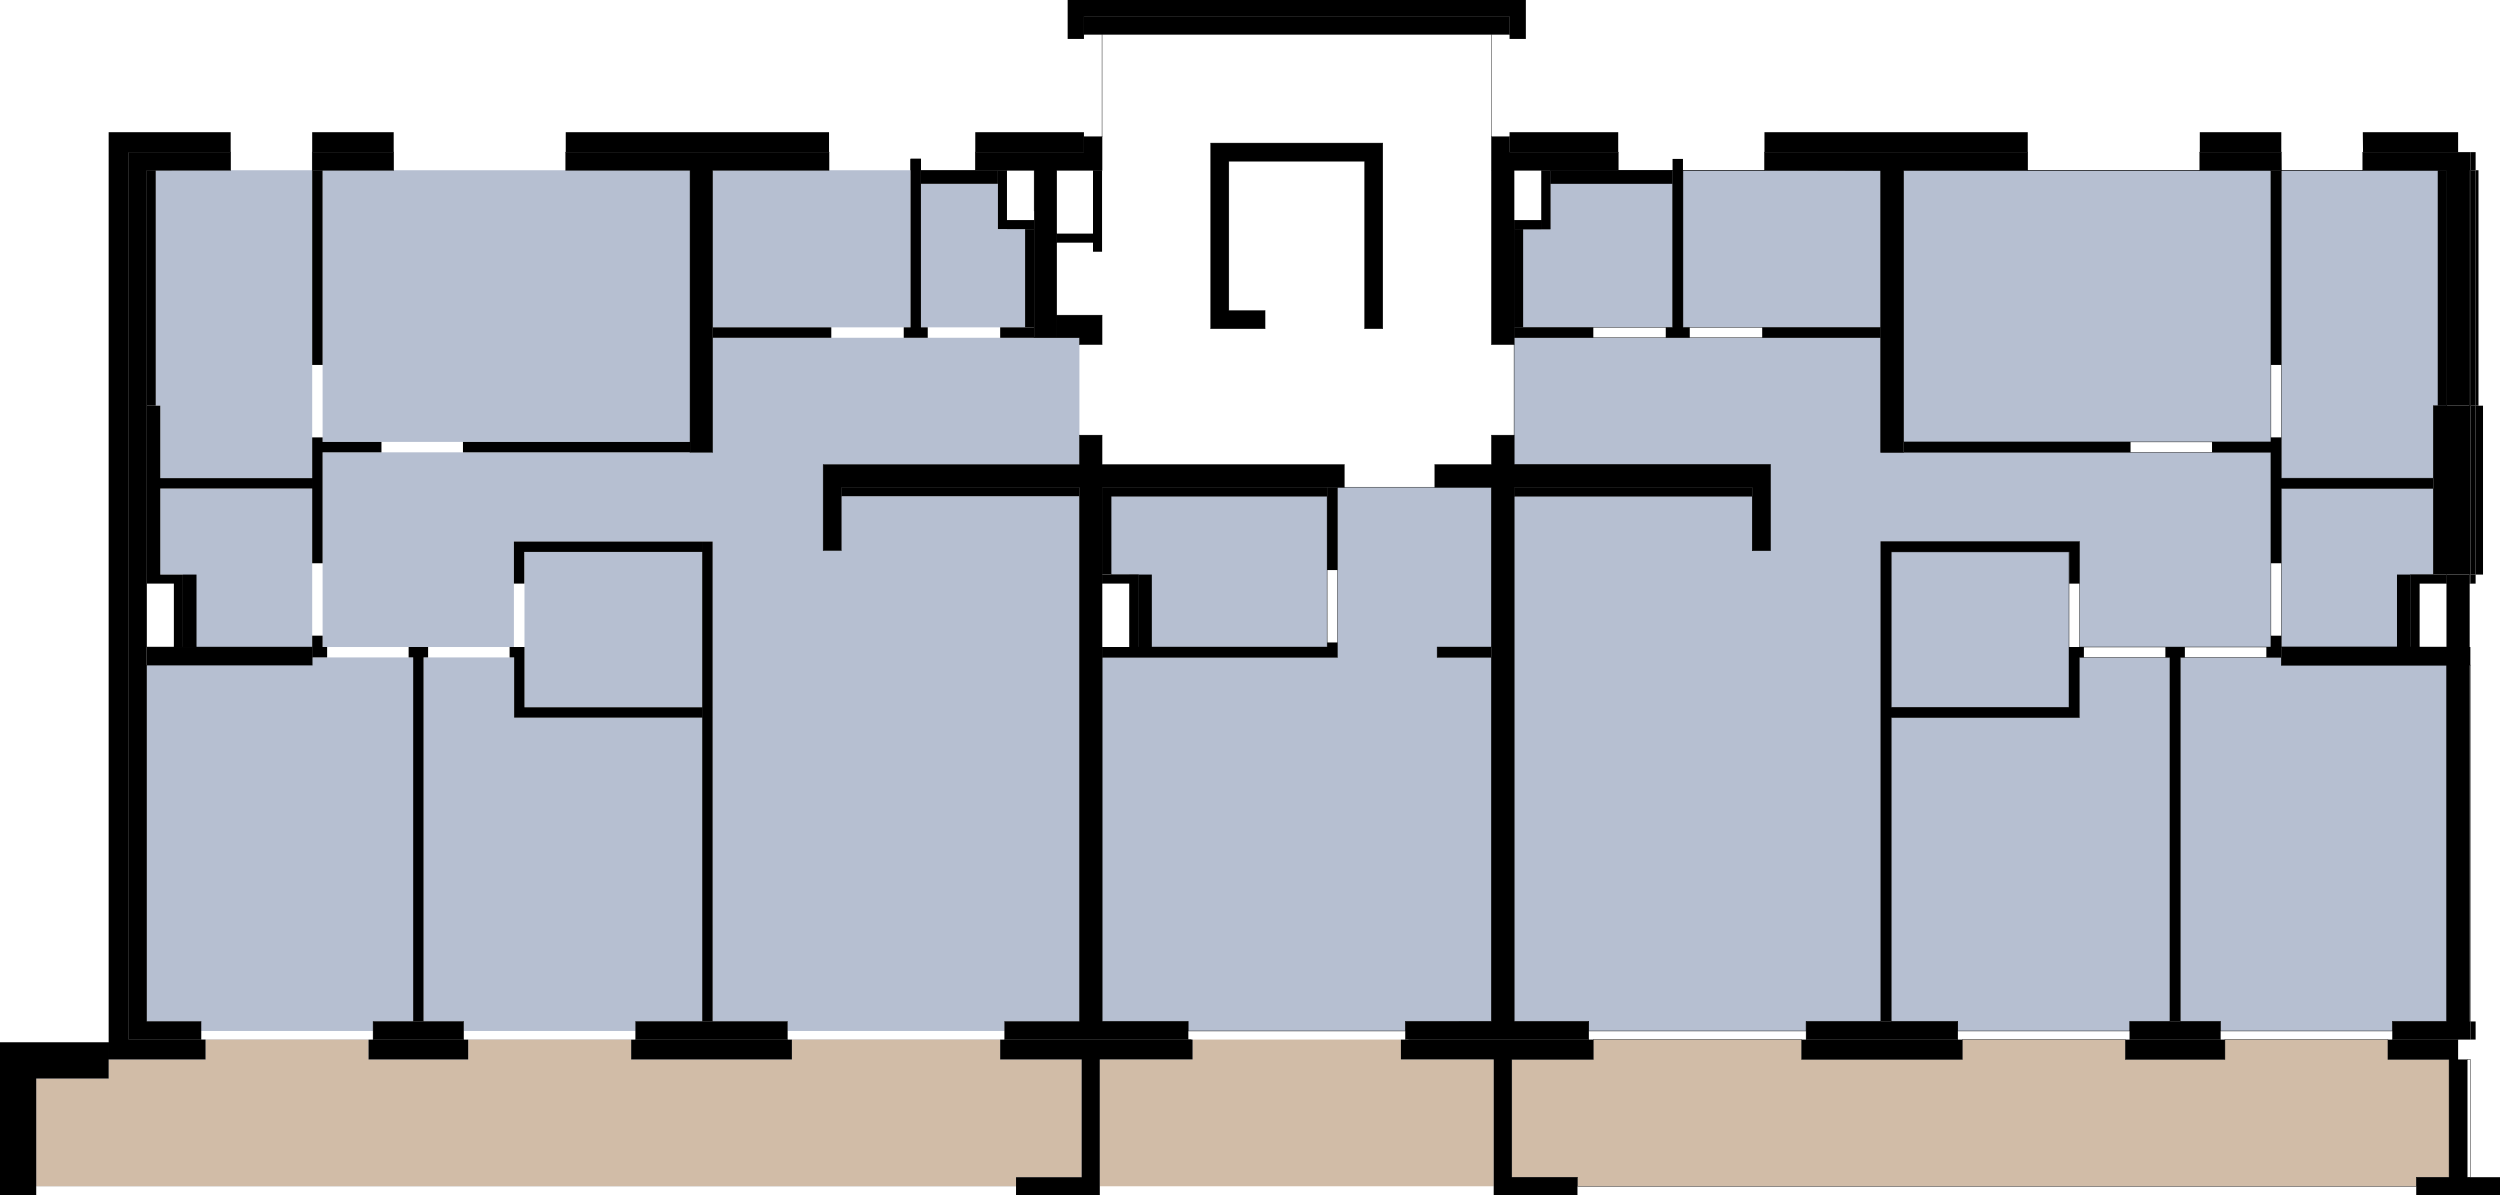 <?xml version="1.0" encoding="UTF-8"?>
<svg id="Layer_2" xmlns="http://www.w3.org/2000/svg" viewBox="0 0 240.97 115.215">
    <defs>
        <style>
            .cls-1,.cls-2,.cls-3,.cls-4{fill:none;}.cls-1,.cls-5,.cls-6,.cls-7,.cls-8,.cls-9{stroke-width:0px;}.cls-2,.cls-3,.cls-4{stroke:#000;stroke-width:.04px;}.cls-2,.cls-5,.cls-9{fill-rule:evenodd;}.cls-2,.cls-4{stroke-miterlimit:10;}.cls-3{stroke-linecap:round;stroke-linejoin:round;}.cls-5,.cls-8{fill:#b6bfd1;}.cls-7{fill:#d1bca7;}
        </style>
    </defs>
    <g id="_M2_plochy_jw">
        <g id="HATCH">
            <rect class="cls-4" x="237.806" y="102.122" width=".308" height="11.347"/>
        </g>
        <g id="HATCH-2">
            <rect class="cls-4" x="238.024" y="16.409" width=".09" height="22.694"/>
        </g>
        <g id="HATCH-3">
            <rect class="cls-4" x="238.024" y="64.11" width=".09" height="34.346"/>
        </g>
        <polygon class="cls-5"
                 points="109.719 62.364 127.92 62.364 127.915 47.832 107.098 47.832 107.098 55.382 109.713 55.382 109.719 62.364"/>
        <polygon class="cls-5"
                 points="143.757 62.364 143.757 46.959 128.919 46.959 128.919 62.364 128.919 63.368 106.225 63.368 106.225 98.456 114.517 98.456 114.517 99.373 135.465 99.373 135.465 98.456 143.757 98.456 143.757 63.368 138.52 63.368 138.52 62.364 143.757 62.364"/>
        <polygon class="cls-2"
                 points="109.719 62.364 127.92 62.364 127.915 47.832 107.098 47.832 107.098 55.382 109.713 55.382 109.719 62.364"/>
        <polygon class="cls-2"
                 points="143.757 62.364 143.757 46.959 128.919 46.959 128.919 62.364 128.919 63.368 106.225 63.368 106.225 98.456 114.517 98.456 114.517 99.373 135.465 99.373 135.465 98.456 143.757 98.456 143.757 63.368 138.52 63.368 138.52 62.364 143.757 62.364"/>
        <g id="HATCH-4">
            <polygon class="cls-7"
                     points="106.007 102.122 114.953 102.122 114.953 100.202 135.029 100.202 135.029 102.122 143.975 102.122 143.975 114.342 106.007 114.342 106.007 102.122 106.007 102.122"/>
        </g>
        <polygon class="cls-5"
                 points="96.405 102.122 96.405 100.202 76.33 100.202 76.33 102.122 60.837 102.122 60.837 100.202 45.126 100.202 45.126 102.122 35.525 102.122 35.525 100.202 19.813 100.202 19.813 102.122 10.474 102.122 10.474 103.955 3.491 103.955 3.491 114.342 97.933 114.342 97.933 113.469 104.261 113.469 104.261 102.122 96.405 102.122"/>
        <polygon class="cls-5"
                 points="30.091 62.364 30.091 47.09 15.449 47.09 15.449 55.382 17.631 55.382 17.631 62.364 30.091 62.364"/>
        <polygon class="cls-5"
                 points="19.377 99.373 35.961 99.373 35.961 98.456 39.823 98.456 39.823 63.368 30.091 63.368 30.091 64.11 14.14 64.11 14.14 98.456 19.377 98.456 19.377 99.373"/>
        <polygon class="cls-5"
                 points="49.534 52.196 68.692 52.196 68.692 53.069 68.692 98.456 75.894 98.456 75.894 99.373 96.842 99.373 96.842 98.456 104.043 98.456 104.043 47.832 81.087 47.832 81.087 53.069 79.341 53.069 79.341 44.777 104.043 44.777 104.043 32.557 68.692 32.557 68.692 43.598 31.095 43.598 31.095 62.364 49.534 62.364 49.534 52.196"/>
        <rect class="cls-5" x="31.095" y="16.409" width="35.416" height="26.185"/>
        <polygon class="cls-5"
                 points="15.449 46.086 30.091 46.086 30.091 16.409 15.013 16.409 15.013 39.103 15.449 39.103 15.449 46.086"/>
        <polygon class="cls-5"
                 points="61.273 99.373 61.273 98.456 67.689 98.456 67.689 69.173 49.556 69.173 49.556 63.368 40.827 63.368 40.827 98.456 44.689 98.456 44.689 99.373 61.273 99.373"/>
        <rect class="cls-5" x="50.554" y="53.2" width="17.138" height="14.969"/>
        <polygon class="cls-5"
                 points="98.806 22.083 96.187 22.083 96.187 17.719 88.768 17.719 88.768 31.553 98.806 31.553 98.806 22.083"/>
        <rect class="cls-5" x="68.692" y="16.409" width="19.072" height="15.144"/>
        <polygon class="cls-7"
                 points="96.405 102.122 96.405 100.202 76.33 100.202 76.33 102.122 60.837 102.122 60.837 100.202 45.126 100.202 45.126 102.122 35.525 102.122 35.525 100.202 19.813 100.202 19.813 102.122 10.474 102.122 10.474 103.955 3.491 103.955 3.491 114.342 97.933 114.342 97.933 113.469 104.261 113.469 104.261 102.122 96.405 102.122"/>

    </g>
    <g id="PLOCHY_ACTIVE_INACTIVE">
        <polygon class="cls-5"
                 points="232.35 55.382 234.532 55.382 234.532 47.09 219.89 47.09 219.89 62.364 232.35 62.364 232.35 55.382"/>
        <polygon class="cls-5"
                 points="200.426 69.173 182.293 69.173 182.293 98.456 188.708 98.456 188.708 99.373 205.292 99.373 205.292 98.456 209.155 98.456 209.155 63.368 200.426 63.368 200.426 69.173"/>
        <polygon class="cls-5"
                 points="161.214 16.409 149.43 16.409 149.43 22.083 145.939 22.083 145.939 31.553 161.214 31.553 161.214 16.409"/>
        <polygon class="cls-5"
                 points="200.448 62.364 218.887 62.364 218.887 43.598 181.289 43.598 181.289 32.557 145.939 32.557 145.939 44.777 170.64 44.777 170.64 53.069 168.895 53.069 168.895 47.832 145.939 47.832 145.939 98.456 153.14 98.456 153.14 99.373 174.088 99.373 174.088 98.456 181.289 98.456 181.289 53.069 181.289 52.196 200.448 52.196 200.448 62.364"/>
        <rect class="cls-8" x="182.29" y="53.2" width="17.138" height="14.969"/>
        <polygon class="cls-5"
                 points="219.89 16.409 219.89 46.086 234.532 46.086 234.532 39.103 235.842 39.103 235.842 16.409 219.89 16.409"/>
        <rect class="cls-8" x="183.471" y="16.409" width="35.416" height="26.185"/>
        <polygon class="cls-5"
                 points="219.891 63.368 210.158 63.368 210.158 98.456 214.021 98.456 214.021 99.373 230.605 99.373 230.605 98.456 235.842 98.456 235.842 64.11 219.891 64.11 219.891 63.368"/>
        <rect class="cls-8" x="162.218" y="16.409" width="19.072" height="15.144"/>
        <polygon class="cls-2"
                 points="232.35 55.382 234.532 55.382 234.532 47.09 219.89 47.09 219.89 62.364 232.35 62.364 232.35 55.382"/>
        <polygon class="cls-2"
                 points="200.426 69.173 182.293 69.173 182.293 98.456 188.708 98.456 188.708 99.373 205.292 99.373 205.292 98.456 209.155 98.456 209.155 63.368 200.426 63.368 200.426 69.173"/>
        <polygon class="cls-2"
                 points="161.214 16.409 149.43 16.409 149.43 22.083 145.939 22.083 145.939 31.553 161.214 31.553 161.214 16.409"/>
        <polygon class="cls-2"
                 points="200.448 62.364 218.887 62.364 218.887 43.598 181.289 43.598 181.289 32.557 145.939 32.557 145.939 44.777 170.64 44.777 170.64 53.069 168.895 53.069 168.895 47.832 145.939 47.832 145.939 98.456 153.14 98.456 153.14 99.373 174.088 99.373 174.088 98.456 181.289 98.456 181.289 53.069 181.289 52.196 200.448 52.196 200.448 62.364"/>
        <rect class="cls-4" x="182.29" y="53.2" width="17.138" height="14.969"/>
        <polygon class="cls-2"
                 points="219.89 16.409 219.89 46.086 234.532 46.086 234.532 39.103 235.842 39.103 235.842 16.409 219.89 16.409"/>
        <rect class="cls-4" x="183.471" y="16.409" width="35.416" height="26.185"/>
        <polygon class="cls-2"
                 points="219.891 63.368 210.158 63.368 210.158 98.456 214.021 98.456 214.021 99.373 230.605 99.373 230.605 98.456 235.842 98.456 235.842 64.11 219.891 64.11 219.891 63.368"/>
        <rect class="cls-4" x="162.218" y="16.409" width="19.072" height="15.144"/>
        <g id="HATCH-4">
            <polygon class="cls-7"
                     points="232.896 113.469 236.06 113.469 236.06 102.122 230.168 102.122 230.168 100.202 214.457 100.202 214.457 102.122 204.856 102.122 204.856 100.202 189.145 100.202 189.145 102.122 173.652 102.122 173.652 100.202 153.576 100.202 153.576 102.122 145.721 102.122 145.721 113.469 152.049 113.469 152.049 114.342 232.896 114.342 232.896 113.469 232.896 113.469"/>
            <polygon class="cls-2"
                     points="232.896 113.469 236.06 113.469 236.06 102.122 230.168 102.122 230.168 100.202 214.457 100.202 214.457 102.122 204.856 102.122 204.856 100.202 189.145 100.202 189.145 102.122 173.652 102.122 173.652 100.202 153.576 100.202 153.576 102.122 145.721 102.122 145.721 113.469 152.049 113.469 152.049 114.342 232.896 114.342 232.896 113.469 232.896 113.469"/>
        </g>
    </g>
    <g id="_PRIEČKY_jw">
        <g id="HATCH-5">
            <polygon class="cls-9"
                     points="17.631 55.382 17.631 62.364 18.941 62.364 18.941 55.382 17.631 55.382 17.631 55.382"/>
        </g>
        <g id="HATCH-6">
            <polygon class="cls-9"
                     points="109.713 55.382 109.713 62.364 111.023 62.364 111.023 55.382 109.713 55.382 109.713 55.382"/>
        </g>
        <g id="HATCH-7">
            <polygon class="cls-9"
                     points="231.041 55.382 231.041 62.364 232.35 62.364 232.35 55.382 231.041 55.382 231.041 55.382"/>
        </g>
        <g id="HATCH-8">
            <polygon class="cls-9"
                     points="149.43 16.409 149.43 17.719 161.214 17.719 161.214 16.409 149.43 16.409 149.43 16.409"/>
        </g>
        <g id="HATCH-9">
            <polygon class="cls-9"
                     points="88.768 16.409 88.768 17.719 96.187 17.719 96.187 16.409 88.768 16.409 88.768 16.409"/>
        </g>
        <g id="HATCH-10">
            <polygon class="cls-9"
                     points="183.471 42.595 205.358 42.595 205.358 43.598 183.471 43.598 183.471 42.595 183.471 42.595"/>
        </g>
        <g id="HATCH-11">
            <polygon class="cls-9"
                     points="145.939 31.553 153.577 31.553 153.577 32.557 145.939 32.557 145.939 31.553 145.939 31.553"/>
        </g>
        <g id="HATCH-12">
            <polygon class="cls-9"
                     points="169.855 31.553 181.289 31.553 181.289 32.557 169.855 32.557 169.855 31.553 169.855 31.553"/>
        </g>
        <g id="HATCH-13">
            <polygon class="cls-9"
                     points="160.559 31.553 161.214 31.553 161.214 15.318 162.218 15.318 162.218 31.553 162.872 31.553 162.872 32.557 160.559 32.557 160.559 31.553 160.559 31.553"/>
        </g>
        <g id="HATCH-14">
            <polygon class="cls-9"
                     points="232.35 62.364 232.35 55.382 235.842 55.382 235.842 56.255 233.223 56.255 233.223 62.364 232.35 62.364 232.35 62.364"/>
        </g>
        <g id="HATCH-15">
            <polygon class="cls-9"
                     points="181.289 52.196 200.448 52.196 200.448 56.255 199.444 56.255 199.444 53.2 182.293 53.2 182.293 68.169 199.422 68.169 199.422 62.364 200.863 62.364 200.863 63.368 200.426 63.368 200.426 69.173 182.293 69.173 182.293 98.457 181.289 98.457 181.289 52.196 181.289 52.196"/>
        </g>
        <g id="HATCH-16">
            <polygon class="cls-9"
                     points="208.718 62.364 210.595 62.364 210.595 63.368 210.158 63.368 210.158 98.457 209.155 98.457 209.155 63.368 208.718 63.368 208.718 62.364 208.718 62.364"/>
        </g>
        <g id="HATCH-17">
            <polygon class="cls-9"
                     points="218.45 62.364 218.887 62.364 218.887 61.273 219.891 61.273 219.891 63.368 218.45 63.368 218.45 62.364 218.45 62.364"/>
        </g>
        <g id="HATCH-18">
            <polygon class="cls-9"
                     points="213.213 42.595 218.887 42.595 218.887 42.158 219.891 42.158 219.891 46.086 234.532 46.086 234.532 47.09 219.891 47.09 219.891 54.291 218.887 54.291 218.887 43.598 213.213 43.598 213.213 42.595 213.213 42.595"/>
        </g>
        <g id="HATCH-19">
            <polygon class="cls-9"
                     points="218.887 16.409 219.891 16.409 219.891 35.175 218.887 35.175 218.887 16.409 218.887 16.409"/>
        </g>
        <g id="HATCH-20">
            <rect class="cls-6" x="238.024" y="55.382" width=".09" height=".873"/>
            <rect class="cls-6" x="238.114" y="55.382" width=".506" height=".873"/>
        </g>
        <g id="HATCH-21">
            <path class="cls-9"
                  d="M89.423,32.557v-1.004h-2.313v1.004h2.313ZM96.405,31.553v1.004h3.273v-1.004h-3.273ZM30.091,16.409h1.004s0,18.766,0,18.766h-1.004s0-18.766,0-18.766h0ZM88.768,15.318v16.235h-1.004V15.318h1.004ZM68.693,31.553v1.004s11.434-0,11.434-0v-1.004s-11.434 0-11.434 0h0ZM31.095,42.158v12.133h-1.004v-12.133h1.004ZM30.091,46.086v1.004h-14.642s0-1.004,0-1.004h14.642ZM14.14,39.103h1.309v16.279h-1.309v-16.279h0ZM36.768,42.595v1.004h-5.673s0-1.004,0-1.004h5.673ZM16.759,56.255v6.11s.873,0,.873,0v-6.11s-3.491,0-3.491,0v-.873h3.491v.873h-.873ZM30.091,61.273h1.004v1.091h-1.004v-1.091h0ZM31.531,62.364v1.004h-1.44v-1.004h1.44ZM96.187,16.409h.873v5.673h-.873v-5.673h0ZM149.43,16.409v5.673s-.873,0-.873,0v-5.673s.873,0,.873,0h0ZM148.558,22.083v-.873s-2.619,0-2.619,0v.873s2.619,0,2.619,0h0ZM39.823,63.368v35.088h1.004v-35.088h-1.004ZM49.534,56.255h1.004v-3.055h-1.004v3.055h0ZM49.534,52.196v1.004s18.15,0,18.15,0v-1.004s-18.15,0-18.15,0h0ZM39.387,62.364v1.004h1.877v-1.004h-1.877ZM49.119,63.368h1.437v-1.004h-1.437v1.004h0ZM50.556,63.368h-1v5.804h1v-5.804h0ZM67.689,68.169v1.004h-17.133v-1.004h17.133ZM67.683,52.196h1.009s.002,46.261.002,46.261h-1.009s-.002-46.261-.002-46.261h0ZM128.919,61.928v.436h-.999v-.436h.999ZM128.919,62.364v1.004h-22.694v-1.004h22.694ZM108.843,62.364h.876v-6.983h-.876v6.983h0ZM44.624,42.595v1.004h21.887v-1.004h-21.887ZM128.919,54.945v-7.987h-1.004v7.987h1.004ZM138.52,62.364v1.004h5.237v-1.004h-5.237ZM108.843,56.255v-.873h-2.619v.873h2.619ZM101.861,23.392h3.491v-.873h-3.491v.873h0ZM105.352,24.265h.873v-7.856h-.873v7.856h0ZM97.06,22.083v-.873h2.619v.873h-2.619Z"/>
        </g>
        <g id="HATCH-22">
            <polygon class="cls-9"
                     points="81.087 46.959 81.087 47.832 104.043 47.832 104.043 46.959 81.087 46.959 81.087 46.959"/>
        </g>
        <g id="HATCH-23">
            <polygon class="cls-9"
                     points="145.939 46.959 145.939 47.832 168.895 47.832 168.895 46.959 145.939 46.959 145.939 46.959"/>
        </g>
        <g id="HATCH-24">
            <polygon class="cls-9"
                     points="107.098 55.382 106.225 55.382 106.225 46.959 127.915 46.959 127.915 47.832 107.098 47.832 107.098 55.382 107.098 55.382"/>
        </g>
    </g>
    <g id="_STENA_NOSNA_nove_výplne_jw">
        <g id="HATCH-25">
            <path class="cls-9"
                  d="M61.273,98.457v1.746s14.62,0,14.62,0v-1.746s-14.62,0-14.62,0h0ZM35.961,98.457v1.746h8.728v-1.746h-8.728ZM12.395,16.409h1.746v82.047h-1.746s0,1.746,0,1.746h6.983s0-1.746,0-1.746h-6.983V16.409s-0-1.746-0-1.746l9.841-.001v1.746s-9.841.001-9.841.001h0ZM37.947,16.409v-1.746h-7.856s0,1.746,0,1.746h7.856ZM68.693,43.598h-2.182v-27.189h2.182v27.189h0ZM94.005,16.409v-1.746h12.22v1.746h-12.22ZM99.678,16.409h2.182v16.148h-2.182v-16.148h0ZM54.531,16.409v-1.746h25.378s0,1.746,0,1.746h-25.378ZM104.043,33.212h2.182v-2.837h-4.364v2.182h4.364-2.182v.655h0ZM106.225,14.664h-1.746v-1.484h1.746v1.484h0Z"/>
        </g>
        <g id="HATCH-26">
            <polygon class="cls-9"
                     points="14.14 62.364 14.14 64.11 30.091 64.11 30.091 62.364 14.14 62.364 14.14 62.364"/>
        </g>
        <g id="HATCH-27">
            <rect class="cls-6" x="234.532" y="39.103" width="3.581" height="16.279"/>
            <rect class="cls-6" x="238.114" y="39.103" width=".506" height="16.279"/>
            <rect class="cls-6" x="238.619" y="39.103" width=".714" height="16.279"/>
        </g>
        <g id="HATCH-28">
            <polygon class="cls-9"
                     points="14.14 16.409 14.14 39.103 15.013 39.103 15.013 16.409 14.14 16.409 14.14 16.409"/>
        </g>
        <g id="HATCH-29">
            <polygon class="cls-9"
                     points="98.806 22.083 99.678 22.083 99.678 31.553 98.806 31.553 98.806 22.083 98.806 22.083"/>
        </g>
        <g id="HATCH-30">
            <polygon class="cls-9"
                     points="145.939 22.083 145.939 31.553 146.812 31.553 146.812 22.083 145.939 22.083 145.939 22.083"/>
        </g>
        <g id="HATCH-31">
            <polygon class="cls-9"
                     points="235.842 16.409 234.969 16.409 234.969 39.103 235.841 39.103 235.842 16.409 235.842 16.409"/>
        </g>
        <g id="HATCH-32">
            <rect class="cls-6" x="238.024" y="16.409" width=".09" height="22.694"/>
            <rect class="cls-6" x="238.114" y="16.409" width=".506" height="22.694"/>
            <rect class="cls-6" x="238.619" y="16.409" width=".277" height="22.694"/>
        </g>
        <g id="HATCH-33">
            <polygon class="cls-9"
                     points="104.479 1.571 104.479 3.317 145.503 3.317 145.503 1.571 104.479 1.571 104.479 1.571"/>
        </g>
        <g id="HATCH-34">
            <polygon class="cls-9"
                     points="121.936 29.938 121.936 31.684 116.699 31.684 116.699 13.791 133.283 13.791 133.283 31.684 131.537 31.684 131.537 15.537 118.445 15.537 118.445 29.938 121.936 29.938 121.936 29.938"/>
        </g>
        <g id="HATCH-35">
            <polygon class="cls-9"
                     points="145.503 13.18 143.757 13.18 143.757 33.212 145.939 33.212 145.939 16.409 155.977 16.409 155.977 14.664 145.503 14.664 145.503 13.18 145.503 13.18"/>
        </g>
        <g id="HATCH-36">
            <polygon class="cls-9"
                     points="81.087 53.069 79.341 53.069 79.341 44.777 104.043 44.777 104.043 41.94 106.225 41.94 106.225 44.777 129.573 44.777 129.573 46.959 106.225 46.959 106.225 98.457 114.517 98.457 114.517 100.202 96.842 100.202 96.842 98.457 104.043 98.457 104.043 46.959 81.087 46.959 81.087 53.069 81.087 53.069"/>
        </g>
        <g id="HATCH-37">
            <polygon class="cls-9"
                     points="145.939 41.94 143.757 41.94 143.757 44.777 138.302 44.777 138.302 46.959 143.757 46.959 143.757 98.452 135.465 98.457 135.465 100.202 153.137 100.202 153.14 98.457 145.939 98.457 145.939 46.959 168.895 46.959 168.895 53.069 170.64 53.069 170.64 44.777 145.939 44.777 145.939 41.94 145.939 41.94"/>
        </g>
        <g id="HATCH-38">
            <polygon class="cls-9"
                     points="170.073 14.664 170.073 16.409 181.289 16.436 181.289 43.598 183.471 43.598 183.471 16.409 195.451 16.409 195.451 14.664 170.073 14.664 170.073 14.664"/>
        </g>
        <g id="HATCH-39">
            <polygon class="cls-9"
                     points="212.035 14.664 212.035 16.409 219.905 16.409 219.89 14.664 212.035 14.664 212.035 14.664"/>
        </g>
        <g id="HATCH-40">
            <polygon class="cls-9"
                     points="174.088 98.457 174.088 100.202 188.708 100.202 188.708 98.457 174.088 98.457 174.088 98.457"/>
        </g>
        <g id="HATCH-41">
            <polygon class="cls-9"
                     points="205.292 98.457 205.292 100.202 214.021 100.202 214.021 98.457 205.292 98.457 205.292 98.457"/>
        </g>
        <g id="HATCH-42">
            <polygon class="cls-9"
                     points="238.024 55.382 235.842 55.382 235.842 62.364 219.891 62.364 219.89 64.11 235.842 64.11 235.842 98.456 230.605 98.456 230.605 100.202 238.114 100.202 238.114 98.456 238.024 98.456 238.024 64.11 238.114 64.11 238.114 62.364 238.024 62.364 238.024 55.382"/>
            <rect class="cls-6" x="238.114" y="98.456" width=".506" height="1.746"/>
        </g>
        <g id="HATCH-43">
            <polygon class="cls-9"
                     points="227.746 16.409 235.842 16.414 235.841 39.103 238.024 39.103 238.024 16.409 238.114 16.409 238.114 14.664 227.746 14.664 227.746 16.409"/>
            <rect class="cls-6" x="238.114" y="14.664" width=".506" height="1.746"/>
        </g>
    </g>
    <g id="_FASADA_jw">
        <g id="HATCH-44">
            <path class="cls-9"
                  d="M87.764,15.292h1.004v1.117h-1.004v-1.117h0ZM30.091,12.743h7.856v1.92h-7.856v-1.92h0ZM54.531,12.743h25.378v1.92h-25.378v-1.92h0ZM94.005,12.743h10.474v1.92h-10.474v-1.92h0ZM219.89,12.743h-7.856v1.92h7.856v-1.92h0ZM195.451,12.743h-25.378v1.92h25.378v-1.92h0ZM155.977,12.743h-10.474v1.92h10.474v-1.92h0ZM35.525,100.202h9.601v1.92h-9.601v-1.92h0ZM60.837,100.202h15.493s0,1.92,0,1.92h-15.493s0-1.92,0-1.92h0ZM96.405,100.202h18.548s0,1.92,0,1.92h-18.548s0-1.92,0-1.92h0ZM153.576,102.122v-1.92s-18.548,0-18.548,0v1.92h18.548ZM173.652,100.202h15.493s0,1.92,0,1.92h-15.493s0-1.92,0-1.92h0ZM204.856,100.202h9.601s0,1.92,0,1.92h-9.601s0-1.92,0-1.92h0ZM102.908,0h44.166v3.753h-1.571V1.571h-41.023v2.182h-1.571V0h0ZM10.474,12.743h11.761v1.92h-9.841v85.538h7.419v1.92s-9.339,0-9.339,0V12.743h0ZM236.933,102.122v-1.92h-6.764s0,1.92,0,1.92h6.764ZM236.933,14.664v-1.92h-9.187l.022,1.92h9.165ZM104.261,102.122h1.746v13.093h-8.074v-1.746h6.328v-11.347h0ZM145.721,109.483v-7.361h-1.746v13.093h8.074v-1.746h-6.328v-3.986h0ZM236.933,102.122h-.873v11.347h-3.164v1.746h4.037v-1.746s0-11.347,0-11.347h0ZM236.933,102.122h.873v11.347s3.164,0,3.164,0v1.746h-4.037v-1.746s0-11.347,0-11.347h0ZM0,100.464v14.751h3.491v-11.26h6.983s0-3.491,0-3.491H0Z"/>
        </g>
    </g>
    <g id="_STENA_NOSNA">
        <g id="LINE">
            <line class="cls-3" x1="116.699" y1="31.684" x2="116.699" y2="13.791"/>
        </g>
        <g id="LINE-2">
            <line class="cls-3" x1="118.445" y1="29.938" x2="118.445" y2="15.537"/>
        </g>
        <g id="LINE-3">
            <line class="cls-3" x1="133.283" y1="31.684" x2="133.283" y2="13.791"/>
        </g>
        <g id="LINE-4">
            <line class="cls-3" x1="131.537" y1="31.684" x2="131.537" y2="15.537"/>
        </g>
        <g id="LINE-5">
            <line class="cls-3" x1="116.699" y1="31.684" x2="121.936" y2="31.684"/>
        </g>
        <g id="LINE-6">
            <line class="cls-3" x1="131.537" y1="31.684" x2="133.283" y2="31.684"/>
        </g>
        <g id="LINE-7">
            <line class="cls-3" x1="118.445" y1="29.938" x2="121.936" y2="29.938"/>
        </g>
        <g id="LINE-8">
            <line class="cls-3" x1="118.445" y1="15.537" x2="131.537" y2="15.537"/>
        </g>
        <g id="LINE-9">
            <line class="cls-3" x1="116.699" y1="13.791" x2="133.283" y2="13.791"/>
        </g>
        <g id="LINE-10">
            <line class="cls-3" x1="121.936" y1="29.938" x2="121.936" y2="31.684"/>
        </g>
        <g id="LINE-11">
            <line class="cls-3" x1="66.51" y1="42.595" x2="66.51" y2="16.409"/>
        </g>
        <g id="LINE-12">
            <line class="cls-3" x1="68.693" y1="43.598" x2="68.693" y2="32.557"/>
        </g>
        <g id="LINE-13">
            <line class="cls-3" x1="68.693" y1="31.553" x2="68.693" y2="16.409"/>
        </g>
        <g id="LINE-14">
            <line class="cls-3" x1="66.51" y1="43.598" x2="68.693" y2="43.598"/>
        </g>
        <g id="LINE-15">
            <line class="cls-3" x1="68.693" y1="31.553" x2="68.693" y2="32.557"/>
        </g>
        <g id="LINE-16">
            <line class="cls-3" x1="66.51" y1="42.595" x2="66.51" y2="43.598"/>
        </g>
        <g id="LINE-17">
            <line class="cls-3" x1="106.225" y1="98.457" x2="106.225" y2="63.368"/>
        </g>
        <g id="LINE-18">
            <line class="cls-3" x1="106.225" y1="62.364" x2="106.225" y2="56.255"/>
        </g>
        <g id="LINE-19">
            <line class="cls-3" x1="106.225" y1="44.777" x2="106.225" y2="41.94"/>
        </g>
        <g id="LINE-20">
            <line class="cls-3" x1="143.757" y1="62.364" x2="143.757" y2="46.959"/>
        </g>
        <g id="LINE-21">
            <line class="cls-3" x1="106.225" y1="44.777" x2="129.573" y2="44.777"/>
        </g>
        <g id="LINE-22">
            <line class="cls-3" x1="138.302" y1="44.777" x2="143.757" y2="44.777"/>
        </g>
        <g id="LINE-23">
            <line class="cls-3" x1="106.225" y1="46.959" x2="128.919" y2="46.959"/>
        </g>
        <g id="LINE-24">
            <line class="cls-3" x1="138.302" y1="46.959" x2="143.757" y2="46.959"/>
        </g>
        <g id="LINE-25">
            <line class="cls-3" x1="129.573" y1="46.959" x2="129.573" y2="44.777"/>
        </g>
        <g id="LINE-26">
            <line class="cls-3" x1="138.302" y1="46.959" x2="138.302" y2="44.777"/>
        </g>
        <g id="LINE-27">
            <line class="cls-3" x1="106.225" y1="41.94" x2="104.043" y2="41.94"/>
        </g>
        <g id="LINE-28">
            <line class="cls-3" x1="106.225" y1="56.255" x2="106.225" y2="46.959"/>
        </g>
        <g id="LINE-29">
            <line class="cls-3" x1="106.225" y1="62.364" x2="106.225" y2="63.368"/>
        </g>
        <g id="LINE-30">
            <line class="cls-3" x1="106.225" y1="33.212" x2="106.225" y2="30.375"/>
        </g>
        <g id="LINE-31">
            <line class="cls-3" x1="104.043" y1="98.457" x2="104.043" y2="47.832"/>
        </g>
        <g id="LINE-32">
            <line class="cls-3" x1="104.043" y1="44.777" x2="104.043" y2="41.94"/>
        </g>
        <g id="LINE-33">
            <line class="cls-3" x1="104.043" y1="33.212" x2="106.225" y2="33.212"/>
        </g>
        <g id="LINE-34">
            <line class="cls-3" x1="104.043" y1="33.212" x2="104.043" y2="32.557"/>
        </g>
        <g id="LINE-35">
            <line class="cls-3" x1="128.919" y1="46.959" x2="129.573" y2="46.959"/>
        </g>
        <g id="LINE-36">
            <line class="cls-3" x1="143.757" y1="98.457" x2="143.757" y2="63.368"/>
        </g>
        <g id="LINE-37">
            <line class="cls-3" x1="143.757" y1="44.777" x2="143.757" y2="41.94"/>
        </g>
        <g id="LINE-38">
            <line class="cls-3" x1="143.757" y1="41.94" x2="145.939" y2="41.94"/>
        </g>
        <g id="LINE-39">
            <line class="cls-3" x1="143.757" y1="62.364" x2="143.757" y2="63.368"/>
        </g>
        <g id="LINE-40">
            <line class="cls-3" x1="145.939" y1="31.553" x2="145.939" y2="22.083"/>
        </g>
        <g id="LINE-41">
            <line class="cls-3" x1="145.939" y1="21.21" x2="145.939" y2="16.409"/>
        </g>
        <g id="LINE-42">
            <line class="cls-3" x1="143.757" y1="33.212" x2="143.757" y2="16.409"/>
        </g>
        <g id="LINE-43">
            <line class="cls-3" x1="145.939" y1="98.457" x2="145.939" y2="47.832"/>
        </g>
        <g id="LINE-44">
            <line class="cls-3" x1="145.939" y1="44.777" x2="145.939" y2="41.94"/>
        </g>
        <g id="LINE-45">
            <line class="cls-3" x1="145.939" y1="31.553" x2="145.939" y2="32.557"/>
        </g>
        <g id="LINE-46">
            <line class="cls-3" x1="145.939" y1="33.212" x2="143.757" y2="33.212"/>
        </g>
        <g id="LINE-47">
            <line class="cls-3" x1="145.939" y1="33.212" x2="145.939" y2="32.557"/>
        </g>
        <g id="LINE-48">
            <line class="cls-3" x1="145.939" y1="21.21" x2="145.939" y2="22.083"/>
        </g>
        <g id="LINE-49">
            <line class="cls-3" x1="183.471" y1="42.595" x2="183.471" y2="16.409"/>
        </g>
        <g id="LINE-50">
            <line class="cls-3" x1="181.289" y1="43.598" x2="181.289" y2="32.557"/>
        </g>
        <g id="LINE-51">
            <line class="cls-3" x1="181.289" y1="31.553" x2="181.289" y2="16.409"/>
        </g>
        <g id="LINE-52">
            <line class="cls-3" x1="183.471" y1="43.598" x2="181.289" y2="43.598"/>
        </g>
        <g id="LINE-53">
            <line class="cls-3" x1="181.289" y1="31.553" x2="181.289" y2="32.557"/>
        </g>
        <g id="LINE-54">
            <line class="cls-3" x1="183.471" y1="42.595" x2="183.471" y2="43.598"/>
        </g>
        <g id="LINE-55">
            <line class="cls-3" x1="104.043" y1="44.777" x2="79.341" y2="44.777"/>
        </g>
        <g id="LINE-56">
            <line class="cls-3" x1="79.341" y1="44.777" x2="79.341" y2="53.069"/>
        </g>
        <g id="LINE-57">
            <line class="cls-3" x1="79.341" y1="53.069" x2="81.087" y2="53.069"/>
        </g>
        <g id="LINE-58">
            <line class="cls-3" x1="81.087" y1="53.069" x2="81.087" y2="47.832"/>
        </g>
        <g id="LINE-59">
            <line class="cls-3" x1="81.087" y1="46.959" x2="104.043" y2="46.959"/>
        </g>
        <g id="LINE-60">
            <line class="cls-3" x1="14.14" y1="62.364" x2="16.759" y2="62.364"/>
        </g>
        <g id="LINE-61">
            <line class="cls-3" x1="18.941" y1="62.364" x2="30.091" y2="62.364"/>
        </g>
        <g id="LINE-62">
            <line class="cls-3" x1="14.14" y1="64.11" x2="30.091" y2="64.11"/>
        </g>
        <g id="LINE-63">
            <line class="cls-3" x1="30.091" y1="63.368" x2="30.091" y2="64.11"/>
        </g>
        <g id="LINE-64">
            <line class="cls-3" x1="145.939" y1="44.777" x2="170.64" y2="44.777"/>
        </g>
        <g id="LINE-65">
            <line class="cls-3" x1="170.64" y1="44.777" x2="170.64" y2="53.069"/>
        </g>
        <g id="LINE-66">
            <line class="cls-3" x1="170.64" y1="53.069" x2="168.895" y2="53.069"/>
        </g>
        <g id="LINE-67">
            <line class="cls-3" x1="168.895" y1="53.069" x2="168.895" y2="47.832"/>
        </g>
        <g id="LINE-68">
            <line class="cls-3" x1="168.895" y1="46.959" x2="145.939" y2="46.959"/>
        </g>
        <g id="LINE-69">
            <line class="cls-3" x1="235.842" y1="62.364" x2="233.223" y2="62.364"/>
        </g>
        <g id="LINE-70">
            <line class="cls-3" x1="231.041" y1="62.364" x2="219.89" y2="62.364"/>
        </g>
        <g id="LINE-71">
            <line class="cls-3" x1="235.842" y1="64.11" x2="219.89" y2="64.11"/>
        </g>
        <g id="LINE-72">
            <line class="cls-3" x1="219.89" y1="63.368" x2="219.89" y2="64.11"/>
        </g>
        <g id="LINE-73">
            <line class="cls-3" x1="16.759" y1="62.364" x2="18.941" y2="62.364"/>
        </g>
        <g id="LINE-74">
            <line class="cls-3" x1="30.091" y1="62.364" x2="30.091" y2="63.368"/>
        </g>
        <g id="LINE-75">
            <line class="cls-3" x1="231.041" y1="62.364" x2="233.223" y2="62.364"/>
        </g>
        <g id="LINE-76">
            <line class="cls-3" x1="219.891" y1="63.368" x2="219.891" y2="62.364"/>
        </g>
        <g id="LINE-77">
            <line class="cls-3" x1="101.861" y1="22.519" x2="101.861" y2="23.392"/>
        </g>
        <g id="LINE-78">
            <line class="cls-3" x1="101.861" y1="22.519" x2="101.861" y2="23.392"/>
        </g>
        <g id="LINE-79">
            <line class="cls-3" x1="101.861" y1="30.375" x2="101.861" y2="23.392"/>
        </g>
        <g id="LINE-80">
            <line class="cls-3" x1="101.861" y1="22.519" x2="101.861" y2="16.409"/>
        </g>
        <g id="LINE-81">
            <line class="cls-3" x1="99.678" y1="31.553" x2="99.678" y2="22.083"/>
        </g>
        <g id="LINE-82">
            <line class="cls-3" x1="99.678" y1="20.337" x2="99.678" y2="16.409"/>
        </g>
        <g id="LINE-83">
            <line class="cls-3" x1="99.678" y1="21.21" x2="99.678" y2="22.083"/>
        </g>
        <g id="LINE-84">
            <line class="cls-3" x1="101.861" y1="22.519" x2="101.861" y2="23.392"/>
        </g>
        <g id="LINE-85">
            <line class="cls-3" x1="99.678" y1="32.557" x2="104.043" y2="32.557"/>
        </g>
        <g id="LINE-86">
            <line class="cls-3" x1="101.861" y1="30.375" x2="106.225" y2="30.375"/>
        </g>
        <g id="LINE-87">
            <line class="cls-3" x1="99.678" y1="31.553" x2="99.678" y2="32.557"/>
        </g>
        <g id="LINE-88">
            <line class="cls-3" x1="104.479" y1="3.317" x2="145.503" y2="3.317"/>
        </g>
        <g id="LINE-89">
            <line class="cls-3" x1="104.479" y1="1.571" x2="145.503" y2="1.571"/>
        </g>
        <g id="LINE-90">
            <line class="cls-1" x1="22.236" y1="16.409" x2="30.091" y2="16.409"/>
        </g>
        <g id="LINE-91">
            <line class="cls-3" x1="31.095" y1="16.409" x2="37.947" y2="16.409"/>
        </g>
        <g id="LINE-92">
            <line class="cls-3" x1="54.531" y1="16.409" x2="66.51" y2="16.409"/>
        </g>
        <g id="LINE-93">
            <line class="cls-3" x1="68.693" y1="16.409" x2="79.909" y2="16.409"/>
        </g>
        <g id="LINE-94">
            <line class="cls-3" x1="88.768" y1="16.409" x2="94.005" y2="16.409"/>
        </g>
        <g id="LINE-95">
            <line class="cls-3" x1="105.352" y1="16.409" x2="106.225" y2="16.409"/>
        </g>
        <g id="LINE-96">
            <line class="cls-3" x1="12.394" y1="14.664" x2="22.214" y2="14.664"/>
        </g>
        <g id="LINE-97">
            <line class="cls-3" x1="30.091" y1="14.664" x2="37.947" y2="14.664"/>
        </g>
        <g id="LINE-98">
            <line class="cls-3" x1="54.531" y1="14.664" x2="79.909" y2="14.664"/>
        </g>
        <g id="LINE-99">
            <line class="cls-3" x1="12.394" y1="100.202" x2="12.394" y2="14.664"/>
        </g>
        <g id="LINE-100">
            <line class="cls-3" x1="104.479" y1="3.317" x2="104.479" y2="1.571"/>
        </g>
        <g id="LINE-101">
            <line class="cls-3" x1="145.503" y1="3.317" x2="145.503" y2="1.571"/>
        </g>
        <g id="LINE-102">
            <line class="cls-3" x1="12.394" y1="100.202" x2="19.377" y2="100.202"/>
        </g>
        <g id="LINE-103">
            <line class="cls-3" x1="35.961" y1="100.202" x2="44.69" y2="100.202"/>
        </g>
        <g id="LINE-104">
            <line class="cls-3" x1="61.273" y1="100.202" x2="75.894" y2="100.202"/>
        </g>
        <g id="LINE-105">
            <line class="cls-3" x1="96.842" y1="100.202" x2="114.822" y2="100.202"/>
        </g>
        <g id="LINE-106">
            <line class="cls-3" x1="135.77" y1="100.202" x2="153.14" y2="100.202"/>
        </g>
        <g id="LINE-107">
            <line class="cls-3" x1="35.961" y1="98.457" x2="39.823" y2="98.457"/>
        </g>
        <g id="LINE-108">
            <line class="cls-3" x1="40.827" y1="98.457" x2="44.69" y2="98.457"/>
        </g>
        <g id="LINE-109">
            <line class="cls-3" x1="61.273" y1="98.457" x2="67.689" y2="98.457"/>
        </g>
        <g id="LINE-110">
            <line class="cls-3" x1="96.842" y1="98.457" x2="104.043" y2="98.457"/>
        </g>
        <g id="LINE-111">
            <line class="cls-3" x1="106.225" y1="98.457" x2="114.517" y2="98.457"/>
        </g>
        <g id="LINE-112">
            <line class="cls-3" x1="135.465" y1="98.457" x2="143.757" y2="98.457"/>
        </g>
        <g id="LINE-113">
            <line class="cls-3" x1="19.377" y1="98.457" x2="19.377" y2="100.202"/>
        </g>
        <g id="LINE-114">
            <line class="cls-3" x1="35.961" y1="98.457" x2="35.961" y2="100.202"/>
        </g>
        <g id="LINE-115">
            <line class="cls-3" x1="44.69" y1="98.457" x2="44.69" y2="100.202"/>
        </g>
        <g id="LINE-116">
            <line class="cls-3" x1="61.273" y1="98.457" x2="61.273" y2="100.202"/>
        </g>
        <g id="LINE-117">
            <line class="cls-3" x1="96.842" y1="98.457" x2="96.842" y2="100.202"/>
        </g>
        <g id="LINE-118">
            <line class="cls-3" x1="114.517" y1="98.457" x2="114.517" y2="100.202"/>
        </g>
        <g id="LINE-119">
            <line class="cls-3" x1="135.465" y1="98.457" x2="135.465" y2="100.202"/>
        </g>
        <g id="LINE-120">
            <line class="cls-3" x1="30.091" y1="16.409" x2="30.091" y2="14.664"/>
        </g>
        <g id="LINE-121">
            <line class="cls-3" x1="37.947" y1="16.409" x2="37.947" y2="14.664"/>
        </g>
        <g id="LINE-122">
            <line class="cls-3" x1="54.531" y1="16.409" x2="54.531" y2="14.664"/>
        </g>
        <g id="LINE-123">
            <line class="cls-3" x1="106.225" y1="16.409" x2="106.225" y2="13.18"/>
        </g>
        <g id="LINE-124">
            <line class="cls-3" x1="143.757" y1="3.317" x2="143.757" y2="13.18"/>
        </g>
        <g id="LINE-125">
            <line class="cls-3" x1="106.225" y1="3.317" x2="106.225" y2="13.18"/>
        </g>
        <g id="LINE-126">
            <line class="cls-3" x1="104.479" y1="13.18" x2="104.479" y2="14.664"/>
        </g>
        <g id="LINE-127">
            <line class="cls-3" x1="99.678" y1="16.409" x2="97.06" y2="16.409"/>
        </g>
        <g id="LINE-128">
            <line class="cls-3" x1="96.187" y1="16.409" x2="97.06" y2="16.409"/>
        </g>
        <g id="LINE-129">
            <line class="cls-3" x1="104.479" y1="13.18" x2="106.225" y2="13.18"/>
        </g>
        <g id="LINE-130">
            <line class="cls-3" x1="39.823" y1="98.457" x2="40.827" y2="98.457"/>
        </g>
        <g id="LINE-131">
            <line class="cls-3" x1="22.236" y1="16.409" x2="22.236" y2="14.664"/>
        </g>
        <g id="LINE-132">
            <line class="cls-3" x1="14.14" y1="16.409" x2="22.236" y2="16.409"/>
        </g>
        <g id="LINE-133">
            <line class="cls-3" x1="105.352" y1="16.409" x2="101.861" y2="16.409"/>
        </g>
        <g id="LINE-134">
            <line class="cls-3" x1="14.14" y1="39.103" x2="14.14" y2="16.409"/>
        </g>
        <g id="LINE-135">
            <line class="cls-3" x1="94.005" y1="16.409" x2="94.005" y2="14.664"/>
        </g>
        <g id="LINE-136">
            <line class="cls-3" x1="79.909" y1="16.409" x2="79.909" y2="14.664"/>
        </g>
        <g id="LINE-137">
            <line class="cls-3" x1="94.005" y1="14.664" x2="104.479" y2="14.664"/>
        </g>
        <g id="LINE-138">
            <line class="cls-3" x1="94.005" y1="16.409" x2="96.187" y2="16.409"/>
        </g>
        <g id="LINE-139">
            <line class="cls-3" x1="227.746" y1="16.409" x2="219.89" y2="16.409"/>
        </g>
        <g id="LINE-140">
            <line class="cls-3" x1="218.887" y1="16.409" x2="212.035" y2="16.409"/>
        </g>
        <g id="LINE-141">
            <line class="cls-3" x1="195.451" y1="16.409" x2="183.471" y2="16.409"/>
        </g>
        <g id="LINE-142">
            <line class="cls-3" x1="181.289" y1="16.409" x2="170.073" y2="16.409"/>
        </g>
        <g id="LINE-143">
            <line class="cls-3" x1="161.214" y1="16.409" x2="155.977" y2="16.409"/>
        </g>
        <g id="LINE-144">
            <line class="cls-3" x1="236.933" y1="14.664" x2="227.768" y2="14.664"/>
        </g>
        <g id="LINE-145">
            <line class="cls-3" x1="219.89" y1="14.664" x2="212.035" y2="14.664"/>
        </g>
        <g id="LINE-146">
            <line class="cls-3" x1="195.451" y1="14.664" x2="170.073" y2="14.664"/>
        </g>
        <g id="LINE-147">
            <line class="cls-3" x1="235.842" y1="98.457" x2="235.842" y2="64.11"/>
        </g>
        <g id="LINE-148">
            <line class="cls-3" x1="235.842" y1="39.103" x2="235.842" y2="56.255"/>
        </g>
        <g id="LINE-149">
            <line class="cls-3" x1="236.933" y1="100.202" x2="230.605" y2="100.202"/>
        </g>
        <g id="LINE-150">
            <line class="cls-3" x1="214.021" y1="100.202" x2="205.292" y2="100.202"/>
        </g>
        <g id="LINE-151">
            <line class="cls-3" x1="188.708" y1="100.202" x2="174.088" y2="100.202"/>
        </g>
        <g id="LINE-152">
            <line class="cls-3" x1="235.842" y1="98.457" x2="230.605" y2="98.457"/>
        </g>
        <g id="LINE-153">
            <line class="cls-3" x1="214.021" y1="98.457" x2="210.158" y2="98.457"/>
        </g>
        <g id="LINE-154">
            <line class="cls-3" x1="209.155" y1="98.457" x2="205.292" y2="98.457"/>
        </g>
        <g id="LINE-155">
            <line class="cls-3" x1="188.708" y1="98.457" x2="182.293" y2="98.457"/>
        </g>
        <g id="LINE-156">
            <line class="cls-3" x1="153.14" y1="98.457" x2="145.939" y2="98.457"/>
        </g>
        <g id="LINE-157">
            <line class="cls-3" x1="230.605" y1="98.457" x2="230.605" y2="100.202"/>
        </g>
        <g id="LINE-158">
            <line class="cls-3" x1="214.021" y1="98.457" x2="214.021" y2="100.202"/>
        </g>
        <g id="LINE-159">
            <line class="cls-3" x1="205.292" y1="98.457" x2="205.292" y2="100.202"/>
        </g>
        <g id="LINE-160">
            <line class="cls-3" x1="188.708" y1="98.457" x2="188.708" y2="100.202"/>
        </g>
        <g id="LINE-161">
            <line class="cls-3" x1="153.14" y1="98.457" x2="153.14" y2="100.202"/>
        </g>
        <g id="LINE-162">
            <line class="cls-3" x1="219.89" y1="16.409" x2="219.89" y2="14.664"/>
        </g>
        <g id="LINE-163">
            <line class="cls-3" x1="212.035" y1="16.409" x2="212.035" y2="14.664"/>
        </g>
        <g id="LINE-164">
            <line class="cls-3" x1="195.451" y1="16.409" x2="195.451" y2="14.664"/>
        </g>
        <g id="LINE-165">
            <line class="cls-3" x1="212.035" y1="16.409" x2="195.451" y2="16.409"/>
        </g>
        <g id="LINE-166">
            <line class="cls-3" x1="145.503" y1="13.18" x2="145.503" y2="14.664"/>
        </g>
        <g id="LINE-167">
            <line class="cls-3" x1="145.939" y1="16.409" x2="148.558" y2="16.409"/>
        </g>
        <g id="LINE-168">
            <line class="cls-3" x1="149.43" y1="16.409" x2="148.558" y2="16.409"/>
        </g>
        <g id="LINE-169">
            <line class="cls-3" x1="210.158" y1="98.457" x2="209.155" y2="98.457"/>
        </g>
        <g id="LINE-170">
            <line class="cls-3" x1="227.746" y1="16.409" x2="227.746" y2="14.664"/>
        </g>
        <g id="LINE-171">
            <line class="cls-3" x1="235.842" y1="16.409" x2="227.746" y2="16.409"/>
        </g>
        <g id="LINE-172">
            <line class="cls-3" x1="235.842" y1="39.103" x2="235.842" y2="16.409"/>
        </g>
        <g id="LINE-173">
            <line class="cls-3" x1="155.977" y1="16.409" x2="155.977" y2="14.664"/>
        </g>
        <g id="LINE-174">
            <line class="cls-3" x1="170.073" y1="16.409" x2="170.073" y2="14.664"/>
        </g>
        <g id="LINE-175">
            <line class="cls-3" x1="155.977" y1="14.664" x2="145.503" y2="14.664"/>
        </g>
        <g id="LINE-176">
            <line class="cls-3" x1="170.073" y1="16.409" x2="162.218" y2="16.409"/>
        </g>
        <g id="LINE-177">
            <line class="cls-3" x1="155.977" y1="16.409" x2="149.43" y2="16.409"/>
        </g>
        <g id="LINE-178">
            <line class="cls-3" x1="235.842" y1="56.255" x2="235.842" y2="62.364"/>
        </g>
        <g id="LINE-179">
            <line class="cls-3" x1="143.757" y1="16.409" x2="143.757" y2="13.18"/>
        </g>
        <g id="LINE-180">
            <line class="cls-3" x1="75.894" y1="98.457" x2="75.894" y2="100.202"/>
        </g>
        <g id="LINE-181">
            <line class="cls-3" x1="174.088" y1="98.457" x2="174.088" y2="100.202"/>
        </g>
        <g id="LINE-182">
            <line class="cls-3" x1="14.14" y1="98.457" x2="14.14" y2="64.11"/>
        </g>
        <g id="LINE-183">
            <line class="cls-3" x1="14.14" y1="39.103" x2="14.14" y2="56.255"/>
        </g>
        <g id="LINE-184">
            <line class="cls-3" x1="14.14" y1="56.255" x2="14.14" y2="62.364"/>
        </g>
        <g id="LINE-185">
            <line class="cls-3" x1="19.377" y1="98.457" x2="14.14" y2="98.457"/>
        </g>
        <g id="LINE-186">
            <line class="cls-3" x1="67.689" y1="98.457" x2="68.693" y2="98.457"/>
        </g>
        <g id="LINE-187">
            <line class="cls-3" x1="181.289" y1="98.457" x2="182.293" y2="98.457"/>
        </g>
        <g id="LINE-188">
            <line class="cls-3" x1="219.89" y1="16.409" x2="218.887" y2="16.409"/>
        </g>
        <g id="LINE-189">
            <line class="cls-3" x1="30.091" y1="16.409" x2="31.095" y2="16.409"/>
        </g>
        <g id="LINE-190">
            <line class="cls-3" x1="238.024" y1="98.457" x2="238.024" y2="64.11"/>
        </g>
        <g id="LINE-191">
            <line class="cls-3" x1="238.024" y1="39.103" x2="238.024" y2="56.255"/>
        </g>
        <g id="LINE-192">
            <line class="cls-3" x1="238.024" y1="39.103" x2="238.024" y2="16.409"/>
        </g>
        <g id="LINE-193">
            <line class="cls-3" x1="238.024" y1="56.255" x2="238.024" y2="62.364"/>
        </g>
        <g id="LINE-194">
            <line class="cls-3" x1="143.757" y1="13.18" x2="145.503" y2="13.18"/>
        </g>
        <g id="LINE-195">
            <line class="cls-3" x1="68.693" y1="98.457" x2="75.894" y2="98.457"/>
        </g>
        <g id="LINE-196">
            <line class="cls-3" x1="181.289" y1="98.457" x2="174.088" y2="98.457"/>
        </g>
        <g id="LINE-197">
            <line class="cls-3" x1="168.895" y1="47.832" x2="168.895" y2="46.959"/>
        </g>
        <g id="LINE-198">
            <line class="cls-3" x1="145.939" y1="47.832" x2="145.939" y2="46.959"/>
        </g>
        <g id="LINE-199">
            <line class="cls-3" x1="81.087" y1="47.832" x2="81.087" y2="46.959"/>
        </g>
        <g id="LINE-200">
            <line class="cls-3" x1="104.043" y1="47.832" x2="104.043" y2="46.959"/>
        </g>
    </g>
</svg>
